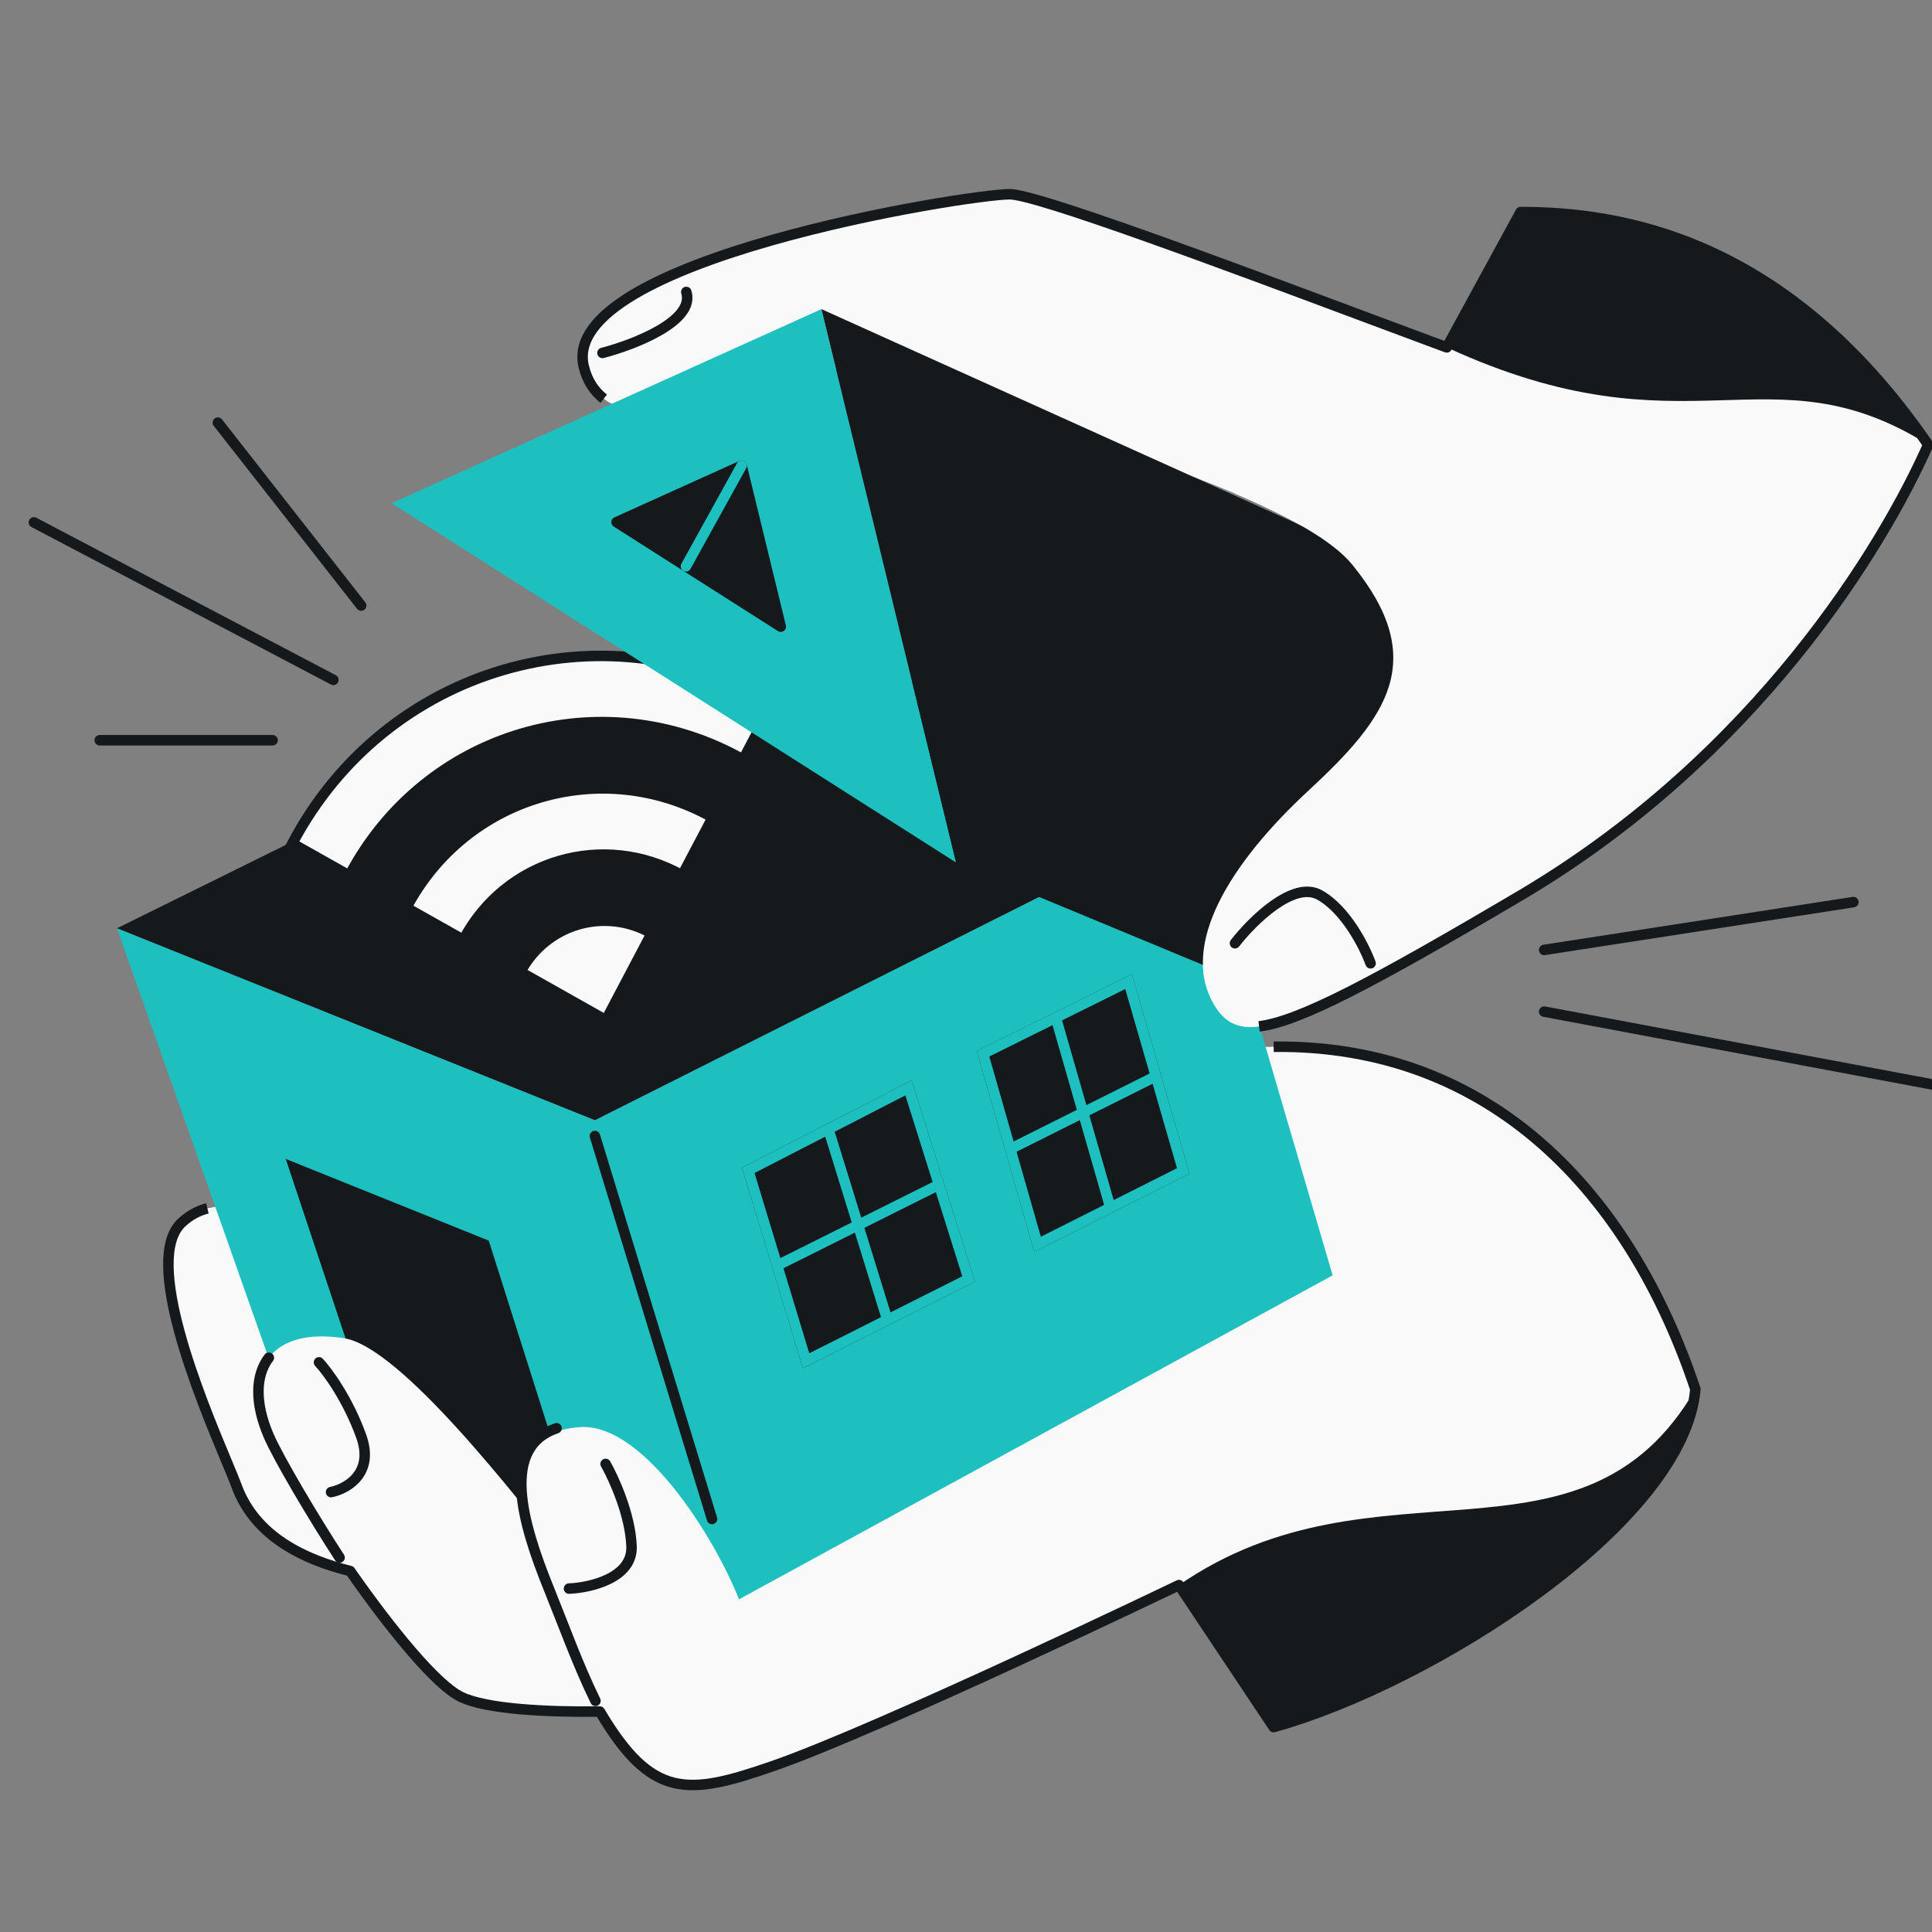 <svg width="368" height="368" viewBox="0 0 368 368" fill="none" xmlns="http://www.w3.org/2000/svg">
<rect x="0" y="0" width="368" height="368" fill="#808080" stroke="none"/>
<g clip-path="url(#clip0_3818_615)">
<path d="M216.077 203.268C272.945 187.907 308.041 219.956 322.928 264.617C320.71 290.273 272.423 320.698 242.602 328.975L224.565 301.92C224.565 301.92 167.422 329.408 147.118 336.432C124.419 344.285 120.071 342.58 99.644 295.598C116.938 271.086 159.208 218.629 216.077 203.268Z" fill="#F9F9F9"/>
<path d="M34.626 232.858C41.685 226.322 51.294 231.878 55.216 235.473L77.212 301.025C67.842 299.983 50.234 297.11 45.084 283.099C42.469 275.985 25.801 241.029 34.626 232.858Z" fill="#F9F9F9"/>
<path d="M242.602 328.976L224.565 301.92C262.142 275.992 301.42 301.716 322.927 264.617C320.71 290.274 272.423 320.699 242.602 328.976Z" fill="#16191C"/>
<path d="M113.316 213.389L228.217 155.647L144.975 116.193L22.276 176.82L113.316 213.389Z" fill="#16191C"/>
<path d="M55.678 160.663L66.539 166.782C80.972 139.371 114.56 129.474 141.55 144.678L147.358 133.648C114.394 115.078 73.347 127.174 55.678 160.663Z" fill="#F9F9F9" stroke="#16191C" stroke-width="2"/>
<path d="M99.123 185.137L115.414 194.314L124.126 177.769C115.153 172.678 103.943 175.982 99.123 185.137Z" fill="#F9F9F9" stroke="#16191C" stroke-width="2"/>
<path d="M77.4 172.901L88.261 179.019C96.276 163.797 114.946 158.296 129.934 166.739L135.742 155.709C114.78 143.9 88.651 151.6 77.4 172.901Z" fill="#F9F9F9" stroke="#16191C" stroke-width="2"/>
<path d="M113.316 213.389L228.217 155.646L253.838 242.924L139.524 305.306L53.876 266.331L22.276 176.82L113.316 213.389Z" fill="#1EBFBF"/>
<path d="M113.316 300.118L75.081 282.719L54.422 220.747L93.092 236.307L113.316 300.118Z" fill="#16191C"/>
<path d="M173.051 207.212L178.854 225.66L184.5 243.61L169.017 251.401L153.534 259.193L148.028 241.059L142.521 222.925L157.786 215.069L173.051 207.212Z" fill="#16191C"/>
<path d="M187.251 200.716L201.106 193.837L214.96 186.958L220.17 204.997L225.38 223.036L211.503 230.02L197.626 237.004L192.438 218.86L187.251 200.716Z" fill="#16191C"/>
<path d="M157.786 215.069L173.051 207.212L184.5 243.61L169.017 251.401M157.786 215.069L142.521 222.925L148.028 241.059M157.786 215.069L169.017 251.401M169.017 251.401L153.534 259.193L148.028 241.059M201.106 193.837L187.251 200.716L192.438 218.86M201.106 193.837L214.96 186.958L220.17 204.997M201.106 193.837L206.304 211.928M211.503 230.02L197.626 237.004L192.438 218.86M211.503 230.02L225.38 223.036L220.17 204.997M211.503 230.02L206.304 211.928M148.028 241.059L178.854 225.66M220.17 204.997L192.438 218.86M206.304 211.928L192.438 218.86" stroke="#16191C" stroke-width="2" stroke-linecap="round"/>
<path d="M157.786 215.069L173.051 207.212L184.5 243.61L169.017 251.401M157.786 215.069L142.521 222.925L148.028 241.059M157.786 215.069L169.017 251.401M169.017 251.401L153.534 259.193L148.028 241.059M201.106 193.837L187.251 200.716L192.438 218.86M201.106 193.837L214.96 186.958L220.17 204.997M201.106 193.837L206.304 211.928M211.503 230.02L197.626 237.004L192.438 218.86M211.503 230.02L225.38 223.036L220.17 204.997M211.503 230.02L206.304 211.928M148.028 241.059L178.854 225.66M220.17 204.997L192.438 218.86M206.304 211.928L192.438 218.86" stroke="#1EBFBF" stroke-width="2" stroke-linecap="round"/>
<path d="M113.316 216.383L135.624 289.327" stroke="#16191C" stroke-width="2" stroke-linecap="round"/>
<path d="M249.27 150.556C234.179 164.515 224.748 179.983 231.161 191.18C236.143 199.878 244.667 197.111 289.637 170.551C334.607 143.992 358.723 104.061 367.274 84.695C340.111 45.158 308.456 40.395 289.637 40.395L275.573 66.17C250.045 56.738 198.641 37 192.303 37C184.381 37 106.287 49.45 111.192 69.822C115.115 86.12 143.51 76.613 157.218 69.822C186.644 77.367 245.799 93.098 257.57 107.548C272.283 125.611 264.36 136.598 249.27 150.556Z" fill="#F9F9F9"/>
<path d="M289.637 40.395L275.573 66.169C321.59 87.358 336.916 65.706 367.274 84.695C340.111 45.157 308.456 40.395 289.637 40.395Z" fill="#16191C"/>
<path d="M74.597 95.854L156.463 58.882L182.117 164.294L74.597 95.854Z" fill="#1EBFBF"/>
<path d="M117.444 99.457L141.256 88.703L144.305 101.23L146.073 108.494L148.718 119.364L130.656 107.866L117.444 99.457Z" fill="#16191C"/>
<path d="M141.256 88.703L117.444 99.457L130.656 107.866M141.256 88.703L130.656 107.866M141.256 88.703L144.305 101.23L146.073 108.494L148.718 119.364L130.656 107.866" stroke="#16191C" stroke-width="2" stroke-linecap="round" stroke-linejoin="round"/>
<path d="M141.256 88.703L130.656 107.866" stroke="#1EBFBF" stroke-width="2" stroke-linecap="round" stroke-linejoin="round"/>
<path d="M41.5 80.5L68.792 115.347M63.5 129.5L6.451 99.5M51.922 141H19" stroke="#16191C" stroke-width="2" stroke-linecap="round"/>
<path d="M276.056 112.83L156.463 58.882L182.117 164.294L248.138 191.678L276.056 112.83Z" fill="#16191C"/>
<path d="M249.27 150.556C234.179 164.515 224.748 179.983 231.161 191.18C236.143 199.878 244.667 197.11 289.637 170.551C309.955 158.551 326.879 142.711 340.117 127.164L338.419 126.761C314.687 112.589 260.825 86.2 235.233 94.011C245.705 98.458 253.918 103.065 257.57 107.548C272.283 125.611 264.36 136.597 249.27 150.556Z" fill="#F9F9F9"/>
<path d="M235.234 179.666C238.516 175.439 246.331 167.681 251.334 170.46C256.336 173.239 259.903 180.303 261.061 183.487M114.763 67.222C120.808 65.65 132.464 61.128 130.723 55.614" stroke="#16191C" stroke-width="2" stroke-linecap="round"/>
<path d="M65.585 254.912C76.175 256.597 97.941 284.449 109.054 298.727L125.069 325.614C115.59 326.232 94.869 326.62 87.809 323.221C78.985 318.972 56.433 285.635 51.204 273.542C45.975 261.449 51.204 252.624 65.585 254.912Z" fill="#F9F9F9"/>
<path d="M63.061 284.207C66.04 283.609 71.358 280.639 68.792 273.541C66.226 266.444 62.37 261.221 60.762 259.497M64.679 296.674C59.874 289.314 53.052 277.816 51.204 273.541C48.532 267.363 48.591 262.038 51.204 258.612" stroke="#16191C" stroke-width="2" stroke-linecap="round"/>
<path d="M141.201 305.853C146.754 304.691 200.245 278.847 219.348 278.847C228.345 283.625 206.963 310.246 196.424 315.205C183.252 321.404 137.723 341.574 127.262 339.249C116.801 336.924 110.345 316.926 104.533 302.591C98.722 288.256 94.46 273.146 110.345 271.84C123.053 270.796 137.456 295.168 141.201 305.853Z" fill="#F9F9F9"/>
<path d="M108.387 302.591C112.452 302.42 120.525 300.568 120.293 294.527C120.061 288.487 116.905 281.556 115.356 278.846M106.009 272.044C95.38 275.658 99.33 289.756 104.534 302.591C107.243 309.274 110.093 317.189 113.423 323.969" stroke="#16191C" stroke-width="2" stroke-linecap="round"/>
<path d="M353.022 171.83L294.128 180.938M294.128 192.689L374.769 207.824" stroke="#16191C" stroke-width="2" stroke-linecap="round"/>
<path d="M39.5 230.167C37.811 230.59 36.158 231.439 34.626 232.858C27.084 239.841 38.162 266.388 43.175 278.4C44.027 280.443 44.704 282.065 45.084 283.099C48.63 292.747 58.085 297.114 66.688 299.238C74.493 310.416 83.103 320.955 87.81 323.22C92.764 325.606 104.448 326.127 114.252 326.011C124.161 342.762 131.031 341.998 147.118 336.432C167.422 329.408 224.565 301.92 224.565 301.92L242.602 328.975C272.423 320.699 320.71 290.273 322.928 264.617C310.512 227.369 284.039 198.894 242.602 199.379M239.827 195.5C247.458 194.564 261.324 187.273 289.637 170.551C334.607 143.992 358.723 104.061 367.274 84.695C340.111 45.158 308.456 40.395 289.637 40.395L275.573 66.17C270.991 64.477 265.575 62.452 259.736 60.269C233.043 50.288 197.504 37 192.303 37C184.381 37 106.287 49.45 111.192 69.822C111.844 72.532 113.174 74.529 115 75.944" stroke="#16191C" stroke-width="2" stroke-linejoin="round"/>
</g>
<defs>
<clipPath id="clip0_3818_615">
<rect width="368" height="368" fill="white"/>
</clipPath>
</defs>
</svg>
